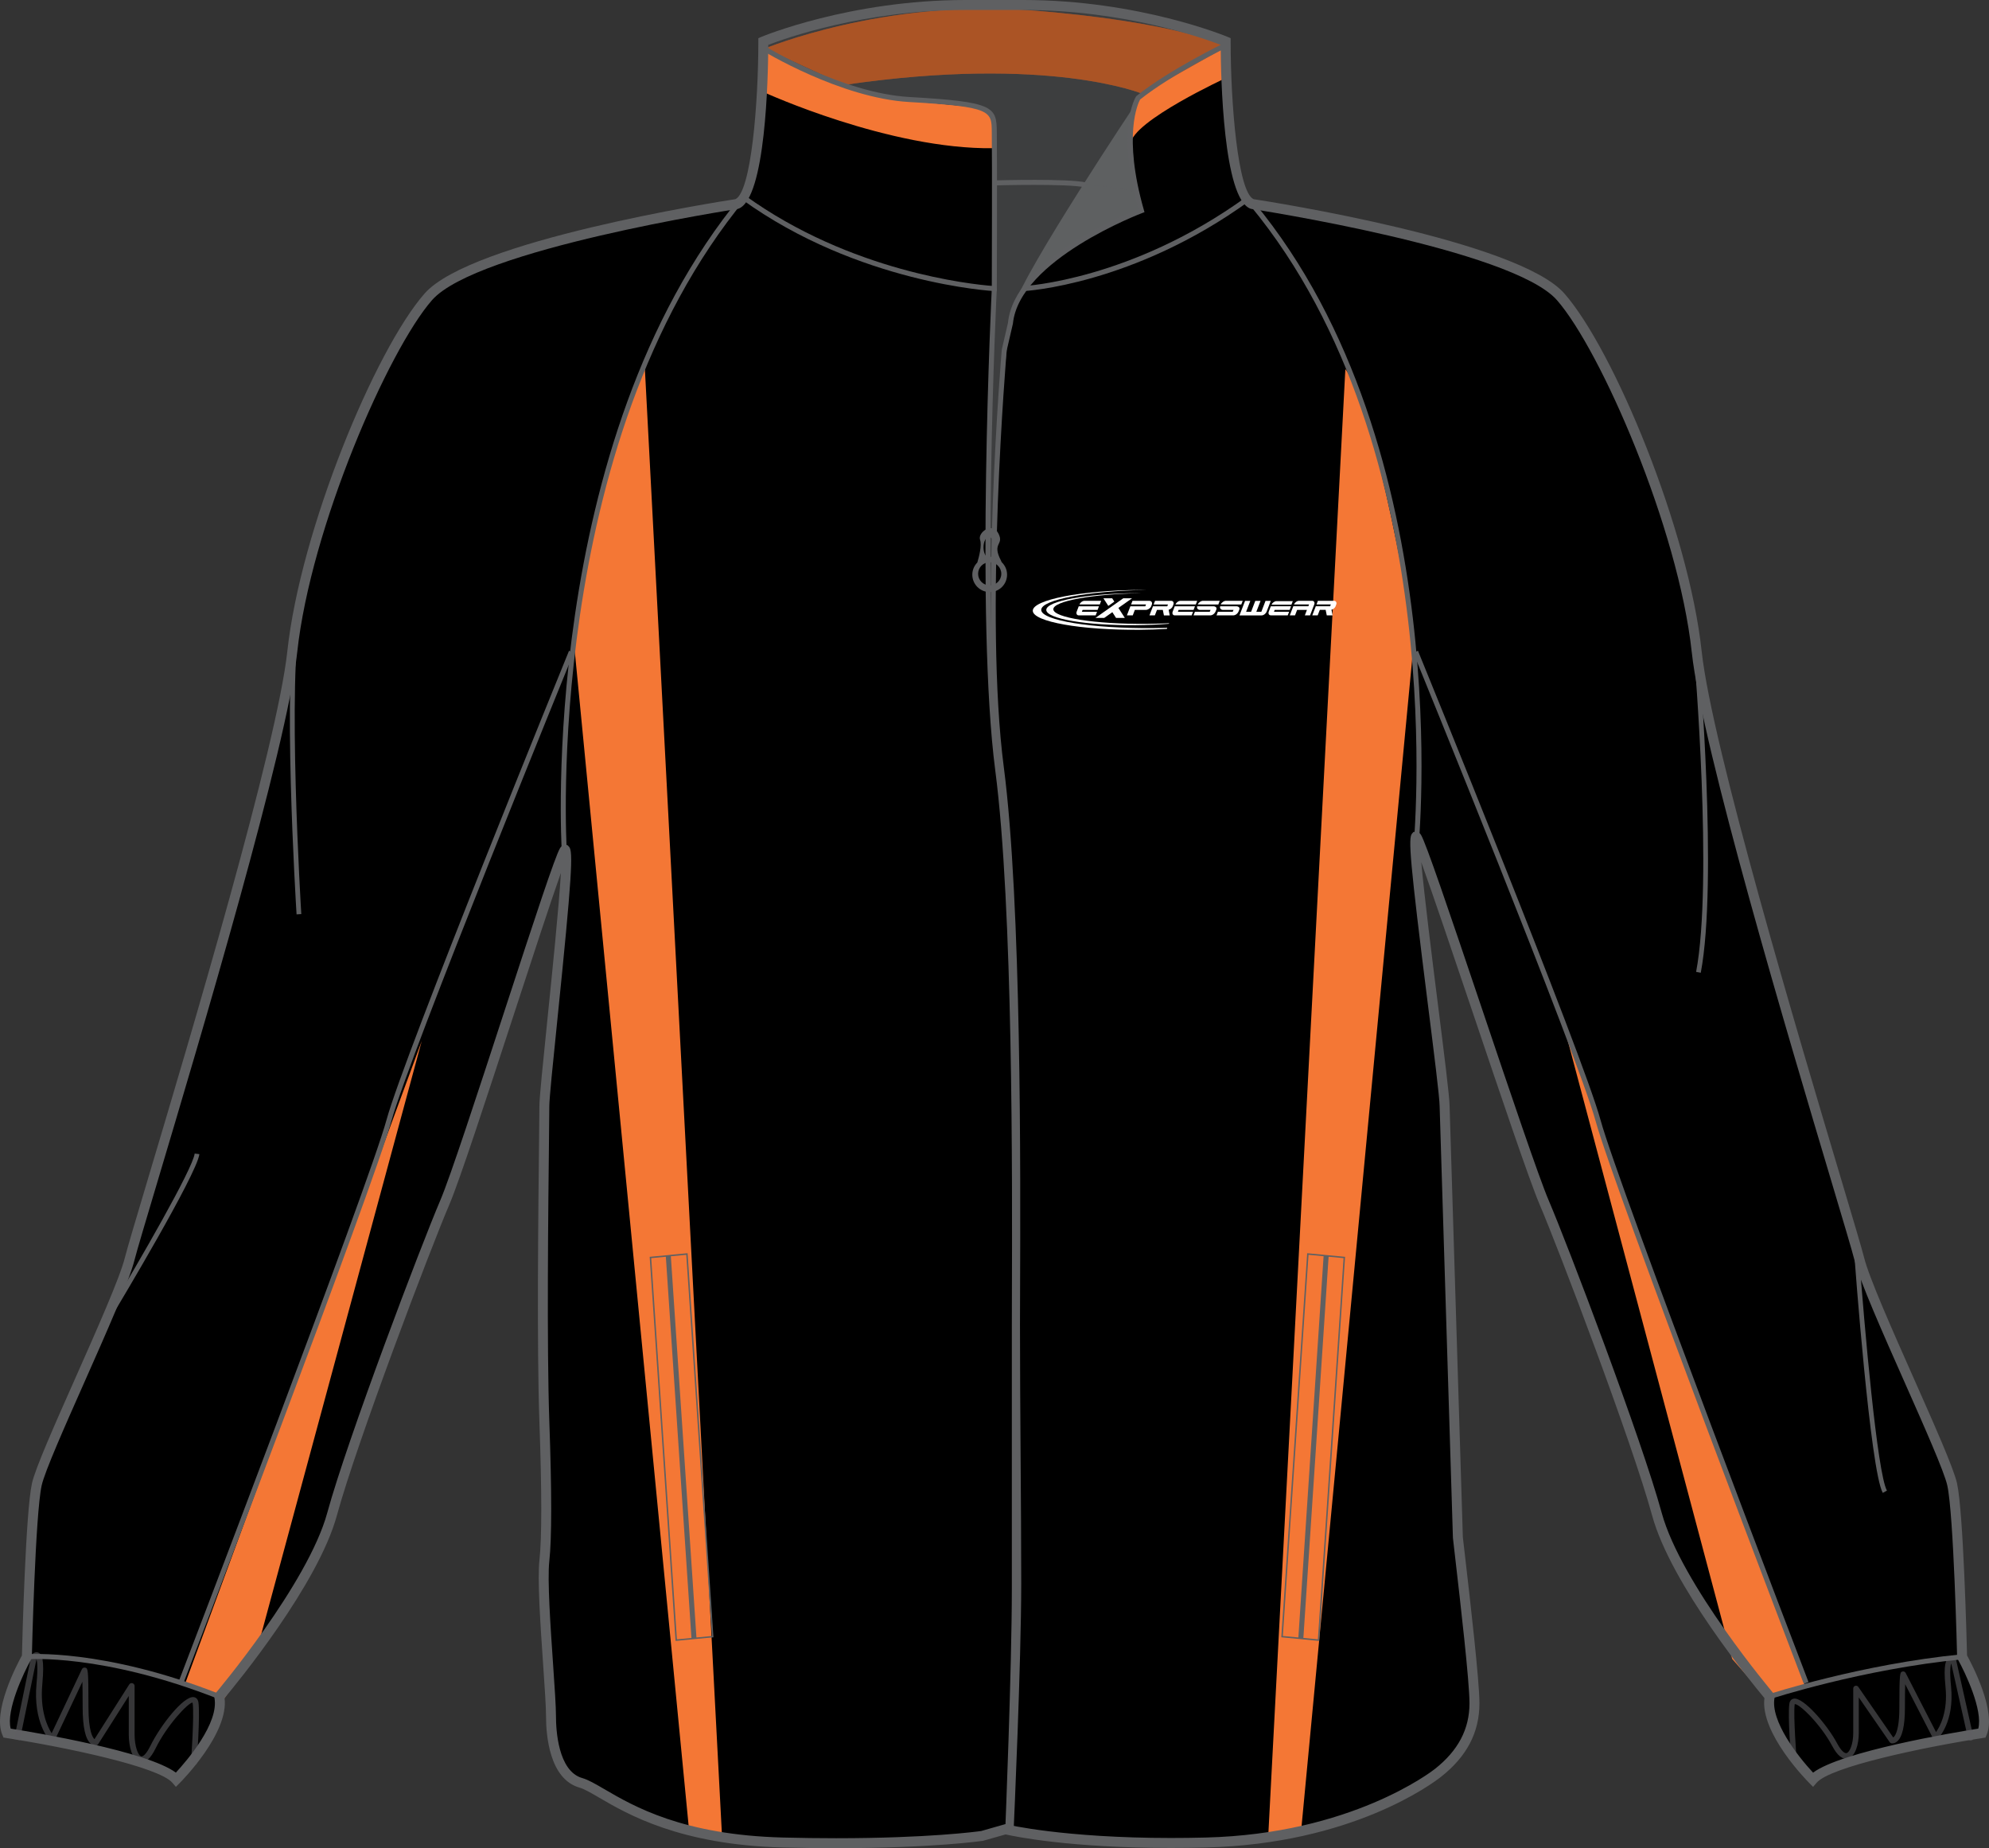 <?xml version="1.0" encoding="utf-8"?>
<!-- Generator: Adobe Illustrator 15.1.0, SVG Export Plug-In . SVG Version: 6.00 Build 0)  -->
<!DOCTYPE svg PUBLIC "-//W3C//DTD SVG 1.1//EN" "http://www.w3.org/Graphics/SVG/1.1/DTD/svg11.dtd">
<svg version="1.1" id="Layer_1" xmlns="http://www.w3.org/2000/svg" xmlns:xlink="http://www.w3.org/1999/xlink" x="0px" y="0px"
	 width="860.875px" height="800.002px" viewBox="0 1 860.875 800.002" enable-background="new 0 1 860.875 800.002"
	 xml:space="preserve">
<rect x="0" y="1" width="860.875" height="800.002" fill="#333333" stroke="none"/>
<g id="side" display="none">
</g>
<g id="back" display="none">
</g>
<g id="front">
	<path id="primary" d="M625.25,479.822c0-10.053-16.35-123.472-12.039-116.291c4.307,7.181,46.496,137.824,55.113,157.93
		c8.615,20.098,40.195,103.375,48.814,134.955c8.609,31.59,48.813,78.963,48.813,78.963c-2.869,14.367,18.666,35.906,18.666,35.906
		c8.611-10.061,73.225-20.107,73.225-20.107c4.305-10.053-8.617-33.021-8.617-33.021s-1.434-61.738-4.309-74.658
		c-2.873-12.926-35.891-80.4-40.195-97.631c-4.309-17.227-64.611-209.615-70.355-262.738c-5.74-53.12-38.766-130.652-58.865-153.623
		c-20.1-22.97-133.521-40.2-133.521-40.2c-11.488-4.307-11.488-70.352-11.488-70.352S493.172,3.162,442.919,3.162h-24.968
		c-50.253,0-87.575,15.792-87.575,15.792s0.002,66.045-11.489,70.352c0,0-113.416,17.233-133.522,40.2
		c-20.1,22.968-53.125,100.501-58.865,153.621c-5.746,53.124-66.046,245.514-70.354,262.74
		c-4.305,17.23-37.329,84.707-40.199,97.627c-2.875,12.924-4.308,74.662-4.308,74.662s-12.921,22.969-8.613,33.021
		c0,0,64.606,10.049,73.221,20.105c0,0,21.535-21.539,18.669-35.904c0,0,40.194-47.373,48.812-78.963
		c8.613-31.582,40.199-114.859,48.813-134.955c8.614-20.107,47.384-145.017,51.693-152.191c4.307-7.176-8.624,100.499-8.624,110.552
		c0,10.054-1.427,96.196,0,136.399c0.647,18.146,1.445,47.381,0.008,60.303c-1.435,12.92,2.875,55.99,2.875,67.479
		c0,11.482,2.865,25.842,12.918,28.717s30.15,24.404,87.576,25.838c57.433,1.439,86.148-2.871,86.148-2.871l10.048-2.869
		c0,0,29.276,7.178,86.702,5.734c57.43-1.434,92.297-23.676,100.5-30.146c10.93-8.615,15.799-18.658,15.799-30.148
		c0-11.484-5.74-58.865-7.184-71.785L625.25,479.822z"/>
	<path fill="#5F6062" d="M491.349,46.23c0,0-48.29,72.434-52.206,86.791c0,0,10.44-24.145,54.813-41.111
		c0,0-10.439-27.408-1.631-47.963"/>
	<path opacity="0.65" fill="#5F6062" enable-background="new    " d="M431.313,80.163c0,0,49.595-1.305,60.688,3.915l1.957,7.831
		c0,0-51.879,19.25-56.771,49.921c-4.895,30.67-6.523,89.074-6.523,89.074l-2.284,31.323l-0.979-55.468l3.265-80.917L431.313,80.163
		z"/>
	<path opacity="0.65" fill="#5F6062" enable-background="new    " d="M331.471,17.953c0,0,42.633-16.098,100.494-14.792
		c57.856,1.305,98.316,16.531,98.316,16.531s-34.039,19.36-37.956,24.254c-3.916,4.894-3.916,25.45-0.326,40.132
		c0,0-27.844-6.089-60.688-3.915l-0.979-25.776c0,0-0.326-7.504-9.462-7.831c-9.138-0.327-38.827-2.937-42.417-3.916
		c-3.591-0.979-45.027-16.966-47.313-20.556C328.861,18.496,331.471,17.953,331.471,17.953z"/>
	<g id="secondary">
		<polygon fill="#F47735" points="182.548,451.566 110.906,716.41 96.746,736.639 80.235,729.461 		"/>
		<polygon fill="#F47735" points="678.231,450.262 749.735,719.127 764.035,735.334 781.201,730.566 		"/>
		<path fill="#F47735" d="M279.122,160.769l33.426,635.905l-14.356-3.916l-50.146-517.373
			C248.044,275.386,265.522,178.256,279.122,160.769z"/>
		<path fill="#F47735" d="M582.293,160.769l-33.426,635.905l14.355-3.916l48.848-515.522
			C612.073,277.236,595.895,178.256,582.293,160.769z"/>
		<path fill="#F47735" d="M330.819,41.009c0,0,54.163,24.797,99.189,24.145c0,0,1.305-15.335-3.915-16.967
			c-5.221-1.631-40.459-3.263-50.9-6.525c-10.439-3.263-44.041-19.687-44.041-19.687L330.819,41.009z"/>
		<path fill="#F47735" d="M531.156,34.484c0,0-41.111,18.924-41.766,28.712c0,0,0-16.314,5.221-21.534
			c5.221-5.221,35.672-21.971,35.672-21.971L531.156,34.484z"/>
		<path fill="#F47735" d="M494.612,41.662c0,0-40.459-16.967-129.208-3.916l-34.252-15.771c0,0,51.479-21.37,114.617-16.513
			c63.135,4.854,85.475,15.542,85.475,15.542L494.612,41.662z"/>
	</g>
	<path opacity="0.3" enable-background="new    " d="M494.612,41.662c0,0-40.459-16.967-129.208-3.916l-34.252-15.771
		c0,0,51.479-21.37,114.617-16.513c63.135,4.854,85.475,15.542,85.475,15.542L494.612,41.662z"/>
	<path fill="#5F6062" d="M361.887,801.002c-7.42,0-15.146-0.104-22.959-0.295c-44.537-1.111-67.316-14.402-79.549-21.547
		c-3.614-2.109-6.474-3.775-8.565-4.373c-13.067-3.736-14.479-22.777-14.479-30.787c0-4.16-0.576-12.566-1.244-22.305
		c-1.193-17.365-2.544-37.053-1.613-45.408c1.063-9.59,1.055-29.773-0.021-59.988c-1.147-32.34-0.463-93.336-0.135-122.649
		c0.079-6.931,0.135-11.851,0.135-13.821c0-3.619,1.525-18.525,3.456-37.396c2.107-20.586,5.021-49.105,5.854-63.587
		c-4.499,12.671-12.526,37.26-20.357,61.247c-11.552,35.381-23.496,71.97-27.889,82.218
		c-8.076,18.842-40.051,102.898-48.715,134.674c-8.146,29.865-43.222,72.588-48.608,79.031c1.925,15.234-18.54,35.902-19.429,36.793
		l-1.644,1.648l-1.516-1.771c-5.938-6.934-46.26-15.391-71.914-19.383l-1.178-0.18l-0.469-1.102
		c-4.379-10.207,6.248-30.439,8.45-34.449c0.156-6.469,1.571-62.061,4.346-74.545c1.428-6.422,9.789-25.27,18.644-45.229
		c9.526-21.48,19.38-43.689,21.573-52.455c0.974-3.887,4.771-16.623,10.03-34.252c18.122-60.735,55.83-187.113,60.27-228.198
		c5.674-52.489,37.935-130.296,59.383-154.812c20.107-22.967,127.096-39.727,134.563-40.873c6.842-3.185,9.918-41.681,9.916-68.261
		v-1.427l1.315-0.556C329.913,16.805,367.843,1,417.95,1h24.968c50.11,0,88.036,15.805,88.411,15.965l1.316,0.556v1.427
		c0,26.581,3.078,65.076,9.916,68.261c7.471,1.146,114.467,17.906,134.563,40.873c21.451,24.513,53.717,102.32,59.387,154.812
		c4.438,41.085,42.146,167.463,60.271,228.198c5.258,17.627,9.061,30.363,10.033,34.252c2.188,8.766,12.041,30.975,21.57,52.455
		c8.852,19.959,17.215,38.807,18.643,45.229c2.773,12.482,4.189,68.072,4.348,74.545c2.203,4.01,12.828,24.242,8.455,34.449
		l-0.475,1.102l-1.178,0.18c-25.656,3.992-65.98,12.449-71.916,19.383l-1.518,1.771l-1.645-1.648
		c-0.893-0.895-21.355-21.559-19.426-36.793c-5.389-6.443-40.471-49.164-48.607-79.031c-8.682-31.82-40.648-115.852-48.715-134.672
		c-4.314-10.063-16.857-47.263-28.988-83.241c-8.523-25.276-17.258-51.179-22.207-64.848c1.309,14.671,4.727,41.832,7.211,61.603
		c2.707,21.494,5.045,40.057,5.045,43.996l5.736,186.58c0.23,1.979,0.59,5.08,1.021,8.814c2.154,18.643,6.16,53.348,6.16,63.039
		c0,12.613-5.432,23.029-16.613,31.844c-3.764,2.967-38.576,29.033-101.777,30.609c-5.07,0.127-10.139,0.191-15.063,0.191
		c-43.853,0-67.665-4.955-71.642-5.855l-9.783,2.771C425.236,797.846,403.727,801.002,361.887,801.002z M244.59,366.775h0.958
		l0.77,0.779c1.792,1.985,1.338,12.112-5.126,75.313c-1.843,18.008-3.434,33.557-3.434,36.957c0,1.98-0.053,6.916-0.132,13.869
		c-0.329,29.283-1.014,90.21,0.132,122.449c1.086,30.424,1.083,50.82-0.005,60.619c-0.887,7.969,0.51,28.303,1.631,44.641
		c0.673,9.814,1.257,18.293,1.257,22.598c0,5.488,0.815,23.635,11.356,26.646c2.611,0.744,5.674,2.533,9.554,4.791
		c12.735,7.439,34.053,19.879,77.482,20.959c7.78,0.193,15.47,0.295,22.854,0.295c39.771,0,60.938-2.857,62.791-3.119l10.457-2.986
		l0.556,0.133c0.239,0.063,24.548,5.869,71.182,5.869c4.887,0,9.914-0.064,14.953-0.189c62.867-1.57,97.766-28.539,99.219-29.682
		c10.078-7.947,14.979-17.258,14.979-28.463c0-9.447-3.992-43.988-6.139-62.543c-0.436-3.74-0.793-6.85-1.031-9.004L623.1,479.891
		c-0.002-3.738-2.436-23.064-5.01-43.529c-7.945-63.134-8.619-72.624-6.943-74.524l0.643-0.729l1.084-0.058
		c0.621,0,1.504,0.238,2.186,1.373c2.131,3.559,11.393,30.812,26.383,75.273c12.104,35.896,24.623,73.012,28.867,82.92
		c8.096,18.885,40.186,103.25,48.91,135.234c8.387,30.762,47.98,77.666,48.377,78.141l0.676,0.795l-0.201,1.021
		c-2.012,10.055,10.26,25.66,16.662,32.496c12.389-9.242,61.229-17.416,71.498-19.053c2.08-7.938-5.586-24.184-8.875-30.033
		l-0.27-0.471l-0.014-0.537c-0.012-0.613-1.457-61.674-4.256-74.24c-1.334-6.004-9.998-25.535-18.373-44.42
		c-9.604-21.646-19.527-44.027-21.811-53.154c-0.947-3.795-4.736-16.492-9.98-34.064c-18.156-60.853-55.941-187.489-60.424-228.963
		c-5.836-54.011-39.48-130.881-58.346-152.436c-19.357-22.122-131.104-39.318-132.229-39.49l-0.434-0.113
		c-11.799-4.424-12.82-56.908-12.883-70.906c-7.02-2.721-41.406-15.101-85.425-15.101h-24.968c-44.058,0-78.41,12.379-85.427,15.101
		c-0.056,13.996-1.079,66.482-12.883,70.906l-0.433,0.113c-1.126,0.168-112.865,17.371-132.229,39.49
		c-18.861,21.555-52.504,98.424-58.339,152.433c-4.489,41.477-42.271,168.107-60.425,228.964c-5.244,17.57-9.031,30.27-9.982,34.063
		c-2.281,9.127-12.21,31.508-21.81,53.154c-8.376,18.885-17.041,38.416-18.376,44.42c-2.793,12.566-4.242,73.627-4.259,74.242
		l-0.013,0.537l-0.265,0.469C10.215,725.068,2.55,741.32,4.63,749.25c10.263,1.635,59.071,9.803,71.481,19.041
		c4.609-4.979,18.883-21.447,16.681-32.486l-0.204-1.021l0.673-0.795c0.4-0.475,39.99-47.379,48.378-78.141
		c8.708-31.93,40.811-116.324,48.914-135.234c4.313-10.07,16.228-46.564,27.749-81.857c13.577-41.583,21.971-67.085,24.076-70.591
		C243.102,366.955,244.076,366.775,244.59,366.775z"/>
	<path fill="#5F6062" d="M443.124,127.001l-0.103-2.172c0.465-0.021,46.674-2.579,96.368-38.559l1.273,1.763
		C490.416,124.414,443.595,126.98,443.124,127.001z"/>
	<path fill="#5F6062" d="M437.24,793.84l-2.172-0.088c0.03-0.703,2.875-70.727,2.875-104.77V575.561
		c0-3.645,0.018-8.352,0.03-13.938c0.158-50.229,0.528-167.854-7.203-227.126c-8.529-65.383-1.578-207.212-1.504-208.637l2.172,0.11
		c-0.071,1.422-7.015,143.057,1.488,208.249c7.747,59.414,7.377,177.138,7.222,227.414c-0.016,5.584-0.03,10.289-0.03,13.93v113.424
		C440.118,723.07,437.273,793.137,437.24,793.84z"/>
	<path fill="#5F6062" d="M438.777,791.963l-2.172-0.098c0.033-0.709,3.229-71.438,3.229-105.477c0-17.049-0.136-36.271-0.266-54.857
		c-0.138-19.17-0.275-38.99-0.275-57.127c0-3.943,0.021-9.135,0.048-15.336c0.187-49.977,0.625-167.005-7.032-225.729
		c-8.532-65.405,1.172-179.81,1.271-180.956l2.688-11.639c2.712-27.159,49.003-46.314,56.452-49.227
		c-9.643-34.536-1.396-48.167-1.035-48.735l0.242-0.269c14.287-11.43,38.193-22.989,38.435-23.106l0.943,1.96
		c-0.238,0.112-23.75,11.479-37.859,22.714c-0.834,1.537-7.584,15.505,1.636,47.796l0.271,0.965l-0.938,0.353
		c-0.532,0.198-53.231,20.195-56.008,47.903l-2.688,11.623c-0.074,0.993-9.755,115.167-1.257,180.337
		c7.675,58.866,7.232,176,7.051,226.018c-0.025,6.199-0.046,11.387-0.046,15.328c0,18.127,0.138,37.945,0.273,57.111
		c0.13,18.592,0.267,37.814,0.267,54.869C442.009,720.479,438.812,791.254,438.777,791.963z"/>
	<g>
		
			<rect x="211.59" y="626.114" transform="matrix(-0.067 -0.998 0.998 -0.067 -311.408 963.291)" fill="#5F6062" width="165.917" height="2.174"/>
		<path fill="#5F6062" d="M292.394,711.289l-0.021-0.32l-11.179-165.938l16.405-1.563l0.023,0.32l11.172,165.932L292.394,711.289z
			 M281.864,545.598l11.114,165.01l15.157-1.445l-11.111-165.008L281.864,545.598z"/>
	</g>
	<g>
		
			<rect x="567.782" y="544.278" transform="matrix(-0.998 -0.066 0.066 -0.998 1094.836 1290.887)" fill="#5F6062" width="2.177" height="165.942"/>
		<path fill="#5F6062" d="M570.983,711.289l-16.404-1.568l11.193-166.252l16.406,1.563L570.983,711.289z M555.242,709.156
			l15.158,1.447l11.117-165.008l-15.164-1.447L555.242,709.156z"/>
	</g>
	<g>
		<path fill="#5F6062" d="M433.525,244.319c-0.089-0.209-0.14-0.389-0.262-0.622c-4.16-7.982,1.504-6.588-1.135-11.793
			c-2.645-5.202-9.063-0.347-7.932,2.774c0.853,2.351-0.482,7.437-1.196,9.813c-1.335,1.357-2.167,3.215-2.167,5.272
			c0,4.155,3.37,7.522,7.525,7.522s7.522-3.367,7.522-7.522C435.884,247.615,434.969,245.689,433.525,244.319z M428,233.418
			c1.275,0,2.318,2.01,2.318,4.485c0,2.479-1.04,4.481-2.318,4.481c-1.277,0-2.317-2.005-2.317-4.481
			C425.684,235.428,426.722,233.418,428,233.418z M428.361,254.391c-2.771,0-5.017-2.245-5.017-5.009
			c0-2.772,2.246-5.017,5.017-5.017c2.77,0,5.015,2.244,5.015,5.017C433.375,252.147,431.13,254.391,428.361,254.391z"/>
	</g>
	<path fill="#5F6062" d="M431.438,127.056l-1.139-0.055c-0.584-0.028-58.937-3.308-109.177-39.686l1.271-1.763
		c45.868,33.211,98.524,38.548,106.875,39.198c0.025-7.733,0.161-51.789-0.002-65.582l-0.01-1.063
		c-0.069-9.039-0.084-10.92-35.735-12.942c-29.763-1.685-63.385-22.205-63.722-22.414l1.142-1.851
		c0.332,0.204,33.495,20.438,62.702,22.093c36.533,2.07,37.703,4.19,37.787,15.098l0.01,1.053c0.184,15.082,0,66.26,0,66.778
		L431.438,127.056z"/>
	<path fill="#5F6062" d="M243.143,369.344c-0.115-1.756-10.492-176.824,77.78-283.6l1.674,1.383
		C234.885,193.231,245.2,367.454,245.315,369.2L243.143,369.344z"/>
	<path fill="#5F6062" d="M613.811,369.385l-2.158-0.229c0.178-1.717,17.188-173.074-70.516-279.16l1.68-1.384
		C631.1,195.41,613.992,367.661,613.811,369.385z"/>
	<path fill="#5F6062" d="M94.509,736.393c-50.107-19.754-82.455-17.18-82.781-17.154l-0.193-2.166
		c0.329-0.021,33.14-2.666,83.771,17.297L94.509,736.393z"/>
	<path fill="#5F6062" d="M766.289,736.414l-0.678-2.064c0.396-0.127,39.939-13.004,83.506-17.273l0.213,2.164
		C806.002,723.486,766.684,736.285,766.289,736.414z"/>
	<path opacity="0.57" fill="#5F6062" enable-background="new    " d="M85.133,764.641l-2.506-0.178
		c0.015-0.209,1.512-20.912,0.771-26.193c-0.026-0.209-0.072-0.281-0.074-0.281c-1.848,0.018-11.021,9.713-15.986,19.826
		c-2.187,4.451-4.466,6.445-6.772,5.896c-3.317-0.771-4.831-6.723-4.831-11.928v-16.666l-13.248,20.867
		c-0.176,0.275-0.454,0.477-0.77,0.545c-0.196,0.047-1.206,0.227-2.34-0.666c-2.396-1.896-3.604-7.256-3.604-15.938
		c0-5.215-0.048-8.678-0.104-10.973L23.72,754.234c-0.179,0.371-0.528,0.633-0.933,0.697c-0.405,0.082-0.823-0.07-1.109-0.371
		c-0.303-0.314-7.433-7.994-5.868-24.787c0.644-6.854,0.288-9.543-0.016-10.57l-7.229,35.107l-2.46-0.504l7.42-36.031
		c0.043-0.205,0.14-0.395,0.271-0.557c0.635-0.752,1.746-1.313,2.796-0.871c1.499,0.629,2.746,2.719,1.721,13.66
		c-1.063,11.451,2.205,18.369,4.038,21.248l13.097-27.707c0.038-0.078,0.084-0.156,0.14-0.227c0.326-0.432,0.895-0.604,1.41-0.432
		c1.045,0.354,1.292,0.438,1.292,17.031c0,10.391,1.792,13.174,2.603,13.895l15.044-23.693c0.301-0.471,0.872-0.686,1.412-0.529
		c0.538,0.156,0.908,0.645,0.908,1.203v20.986c0,5.189,1.521,9.162,2.883,9.479c0.708,0.205,2.172-0.928,3.951-4.553
		c4.328-8.824,14.453-21.807,18.825-21.08c0.507,0.076,1.723,0.469,1.979,2.295C86.662,743.465,85.193,763.779,85.133,764.641z"/>
	<path opacity="0.57" fill="#5F6062" enable-background="new    " d="M776.43,764.143c-0.619,0-1.148-0.479-1.199-1.111
		c-0.064-0.797-1.541-19.506-0.754-24.625c0.254-1.672,1.41-2.045,1.895-2.125c4.215-0.691,14.523,11.391,18.789,19.377
		c1.809,3.393,3.285,4.375,4.078,4.191c1.361-0.342,2.875-3.982,2.875-8.668v-19.307c0-0.529,0.342-0.994,0.844-1.146
		c0.504-0.162,1.053,0.031,1.354,0.465l15.111,21.896c0.232-0.17,0.58-0.521,0.961-1.25c0.771-1.498,1.691-4.723,1.691-11.568
		c0-15.262,0.287-15.367,1.234-15.707c0.473-0.176,1.021-0.029,1.344,0.365c0.057,0.066,0.104,0.141,0.146,0.219l13.154,25.6
		c1.813-2.572,5.182-8.939,4.096-19.586c-1.02-10.008,0.248-11.984,1.619-12.6c1.158-0.52,2.289,0.225,2.771,0.748
		c0.145,0.158,0.244,0.346,0.287,0.549l7.428,33.148c0.148,0.645-0.262,1.295-0.912,1.441c-0.641,0.146-1.293-0.266-1.438-0.918
		l-7.275-32.467c-0.299,0.762-0.77,3.098-0.084,9.852c1.58,15.516-5.578,22.596-5.881,22.893c-0.275,0.264-0.662,0.377-1.035,0.32
		c-0.375-0.063-0.697-0.303-0.871-0.639l-12.063-23.471c-0.063,2.105-0.109,5.328-0.109,10.258c0,7.836-1.164,12.756-3.465,14.605
		c-1.154,0.934-2.199,0.771-2.393,0.725c-0.301-0.061-0.563-0.24-0.734-0.49l-13.373-19.369v15.436
		c0,4.732-1.467,10.197-4.695,11.008c-2.307,0.58-4.572-1.25-6.789-5.395c-5.008-9.381-14.033-18.148-16.146-18.148
		c-0.039,0-0.074,0.004-0.111,0.018c-0.66,4.953,0.842,23.988,0.857,24.186c0.053,0.662-0.441,1.242-1.105,1.295
		C776.492,764.143,776.461,764.143,776.43,764.143z"/>
	<path fill="#5F6062" d="M780.721,729.852c-0.82-2.15-82.332-215.076-90.086-243.512c-7.729-28.321-78.207-201.079-78.918-202.82
		l2.014-0.82c0.707,1.741,71.244,174.623,79,203.072c7.729,28.333,89.199,241.155,90.02,243.301L780.721,729.852z"/>
	<path fill="#5F6062" d="M79.293,729.852l-2.031-0.785c0.823-2.143,82.294-214.967,90.02-243.297
		c7.759-28.447,78.292-201.33,79-203.073l2.016,0.821c-0.711,1.741-71.196,174.501-78.919,202.821
		C161.625,514.775,80.116,727.701,79.293,729.852z"/>
	<path fill="#5F6062" d="M128.359,396.795c-0.265-4.224-6.393-103.74,0.022-131.534l2.004,0.461
		c-6.349,27.504-0.04,129.915,0.023,130.945L128.359,396.795z"/>
	<path fill="#5F6062" d="M49.589,568.76l-1.761-1.059c12.236-20.398,35.604-60.732,36.434-67.371l2.037,0.257
		C85.212,509.309,51.042,566.334,49.589,568.76z"/>
	<path fill="#5F6062" d="M736.123,422.074l-2.016-0.383c7.416-39.207-0.768-135.902-0.85-136.875l2.051-0.174
		C735.389,285.615,743.594,382.59,736.123,422.074z"/>
	<path fill="#5F6062" d="M814.897,647.211c-5.424-9.77-12.09-99.881-12.367-103.711l2.049-0.15
		c2.365,32.299,7.947,95.361,12.115,102.863L814.897,647.211z"/>
	<path fill="#5F6062" d="M469.578,82.095c-7.609-1.693-38.146-0.856-38.451-0.846l-0.063-2.174
		c1.271-0.035,31.113-0.852,38.984,0.895L469.578,82.095z"/>
	<g>
		<path fill="#FFFFFF" d="M489.967,259.98h-3.796l-12.036,8.486h3.801l3.51-2.478l1.596,2.478h3.801l-2.781-4.321L489.967,259.98
			L489.967,259.98z M477.576,259.98h3.801l0.928,1.438l-2.605,1.851L477.576,259.98L477.576,259.98z"/>
		<g>
			<path fill="#FFFFFF" d="M558.951,262.742l0.59-1.533h-7.063c-0.424,0-0.852,0.159-1.277,0.473
				c-0.396,0.295-0.682,0.65-0.854,1.063C553.211,262.745,556.08,262.742,558.951,262.742L558.951,262.742z"/>
			<g>
				<path fill="#FFFFFF" d="M546.028,267.383c0.42,0,0.855-0.162,1.291-0.483c0.432-0.324,0.738-0.712,0.91-1.172l1.789-4.641
					h-2.275l-1.816,4.73h-2.16l1.82-4.73h-2.271l-1.818,4.73h-2.158l1.82-4.73h-2.271l-2.424,6.296H546.028L546.028,267.383z"/>
				<path fill="#FFFFFF" d="M573.766,264.992l0.484,2.383h2.514l-0.477-2.443c0.711-0.176,1.479-0.75,1.764-1.47l0.275-0.739
					c0.184-0.451,0.174-0.842-0.025-1.171c-0.178-0.324-0.492-0.483-0.957-0.483h-6.939l-0.6,1.577h6.199l-0.313,0.783
					c-1.207,0-4.676,0-6.191,0l-1.516,3.936h2.338l0.918-2.375h2.523L573.766,264.992L573.766,264.992z"/>
				<path fill="#FFFFFF" d="M551.399,265.799l0.303-0.792h6.484l0.607-1.584c-2.93,0-5.84,0.01-8.758,0.01l-0.875,2.276
					c-0.174,0.461-0.168,0.852,0.008,1.172c0.18,0.324,0.486,0.482,0.93,0.482h7.254l0.6-1.565L551.399,265.799L551.399,265.799z"/>
				<path fill="#FFFFFF" d="M561.416,265.002l-0.9,2.359h-2.268l1.514-3.933h3.607h2.893l0.318-0.799h-6.518
					c0.178-0.419,0.475-0.783,0.877-1.082c0.438-0.321,0.871-0.483,1.305-0.483h5.633c0.438,0,0.742,0.162,0.924,0.483
					c0.176,0.315,0.184,0.683,0.025,1.104l-1.811,4.711h-2.25l0.895-2.359L561.416,265.002L561.416,265.002z"/>
			</g>
		</g>
		<g>
			<path fill="#FFFFFF" d="M468.252,265.804l0.309-0.792h6.49l0.604-1.582c-2.928,0-5.838,0.008-8.758,0.008l-0.873,2.276
				c-0.178,0.463-0.17,0.854,0.008,1.175c0.182,0.321,0.482,0.483,0.926,0.483h7.26l0.602-1.569L468.252,265.804L468.252,265.804z
				 M476.01,262.643l0.598-1.569h-7.223c-0.438,0-0.869,0.162-1.309,0.485c-0.406,0.299-0.696,0.663-0.873,1.086
				C470.138,262.645,473.076,262.643,476.01,262.643L476.01,262.643z"/>
			<path fill="#FFFFFF" d="M492.451,265.007h1.453h1.961c0.492,0,0.967-0.165,1.434-0.486c0.479-0.329,0.766-0.608,0.938-1.051
				l0.291-0.752c0.166-0.446,0.141-0.833-0.084-1.161c-0.211-0.324-0.568-0.486-1.061-0.486h-7.221l-0.604,1.566h6.463l-0.326,0.803
				c-1.152,0-4.737,0-6.45,0l-1.506,3.928h2.537l0.902-2.364h1.27L492.451,265.007L492.451,265.007z"/>
			<path fill="#FFFFFF" d="M503.285,264.999l0.486,2.383h2.51l-0.471-2.443c0.713-0.174,1.471-0.749,1.76-1.469l0.279-0.739
				c0.182-0.454,0.172-0.845-0.031-1.171c-0.172-0.324-0.494-0.485-0.957-0.485h-6.936l-0.607,1.576h6.205l-0.314,0.783
				c-1.201,0-4.674,0-6.189,0l-1.516,3.936h2.34l0.912-2.372L503.285,264.999L503.285,264.999L503.285,264.999z"/>
			<path fill="#FFFFFF" d="M509.807,265.804l0.303-0.792h6.49l0.604-1.582c-2.93,0-5.84,0.008-8.76,0.008l-0.871,2.276
				c-0.176,0.463-0.174,0.854,0.01,1.175c0.174,0.321,0.484,0.483,0.928,0.483h7.258l0.598-1.569L509.807,265.804L509.807,265.804z
				 M517.565,262.643l0.598-1.569h-7.229c-0.436,0-0.869,0.162-1.309,0.485c-0.402,0.299-0.697,0.663-0.873,1.086
				C511.686,262.645,514.625,262.643,517.565,262.643L517.565,262.643z"/>
			<path fill="#FFFFFF" d="M523.953,265.007h-4.691c-0.24,0-0.443-0.11-0.611-0.207c-0.172-0.101-0.305-0.219-0.4-0.365
				c-0.098-0.144-0.146-0.313-0.158-0.504c-0.014-0.154,0.02-0.317,0.066-0.499c2.365,0,4.729,0,7.088,0
				c0.25,0,0.467,0.079,0.652,0.154c0.186,0.075,0.334,0.174,0.441,0.301c0.105,0.125,0.168,0.276,0.186,0.454
				c0.021,0.177-0.012,0.378-0.104,0.601l-0.268,0.667c-0.18,0.449-0.52,0.951-0.979,1.28c-0.459,0.321-0.928,0.483-1.4,0.483
				h-7.184l0.588-1.574h6.42L523.953,265.007L523.953,265.007z M518.422,262.648c0.162-0.42,0.479-0.784,0.904-1.088
				c0.461-0.332,0.926-0.493,1.396-0.493h7.203l-0.605,1.584C524.352,262.65,521.393,262.648,518.422,262.648L518.422,262.648z"/>
			<path fill="#FFFFFF" d="M533.897,265.007h-4.699c-0.234,0-0.439-0.11-0.609-0.207c-0.17-0.101-0.305-0.219-0.398-0.365
				c-0.092-0.144-0.146-0.313-0.16-0.504c-0.01-0.154,0.023-0.317,0.068-0.499c2.369,0,4.73,0,7.098,0
				c0.242,0,0.459,0.079,0.643,0.154c0.188,0.075,0.34,0.174,0.443,0.301c0.107,0.125,0.166,0.276,0.188,0.454
				c0.018,0.177-0.018,0.378-0.102,0.601l-0.27,0.667c-0.18,0.449-0.52,0.951-0.984,1.28c-0.453,0.321-0.926,0.483-1.396,0.483
				h-7.186l0.59-1.574h6.42L533.897,265.007L533.897,265.007z M528.364,262.648c0.162-0.42,0.473-0.784,0.9-1.088
				c0.461-0.332,0.928-0.493,1.398-0.493h7.203l-0.604,1.584C534.285,262.65,531.326,262.648,528.364,262.648L528.364,262.648z"/>
		</g>
		<path fill="#FFFFFF" d="M491.543,257.756c0.777-0.005,1.561-0.008,2.326-0.005c-21.135,0.383-37.969,3.427-37.969,6.958
			c0,3.667,18.174,6.509,40.459,6.33c3.32-0.028,6.555-0.123,9.652-0.271l-0.096,0.241c-4.447,0.357-9.299,0.574-14.375,0.616
			c-21.311,0.175-38.689-2.799-38.689-6.617C452.853,261.186,470.238,257.931,491.543,257.756L491.543,257.756z"/>
		<path fill="#FFFFFF" d="M493.308,256.357c0.934-0.008,1.86-0.01,2.782-0.005c-25.284,0.471-45.432,4.245-45.432,8.638
			c0,4.563,21.746,8.105,48.409,7.888c2.084-0.018,4.139-0.055,6.15-0.117l-0.188,0.464c-3.75,0.214-7.676,0.345-11.725,0.378
			c-25.498,0.209-46.295-3.495-46.295-8.242C447.013,260.611,467.81,256.568,493.308,256.357L493.308,256.357z"/>
	</g>
</g>
</svg>
